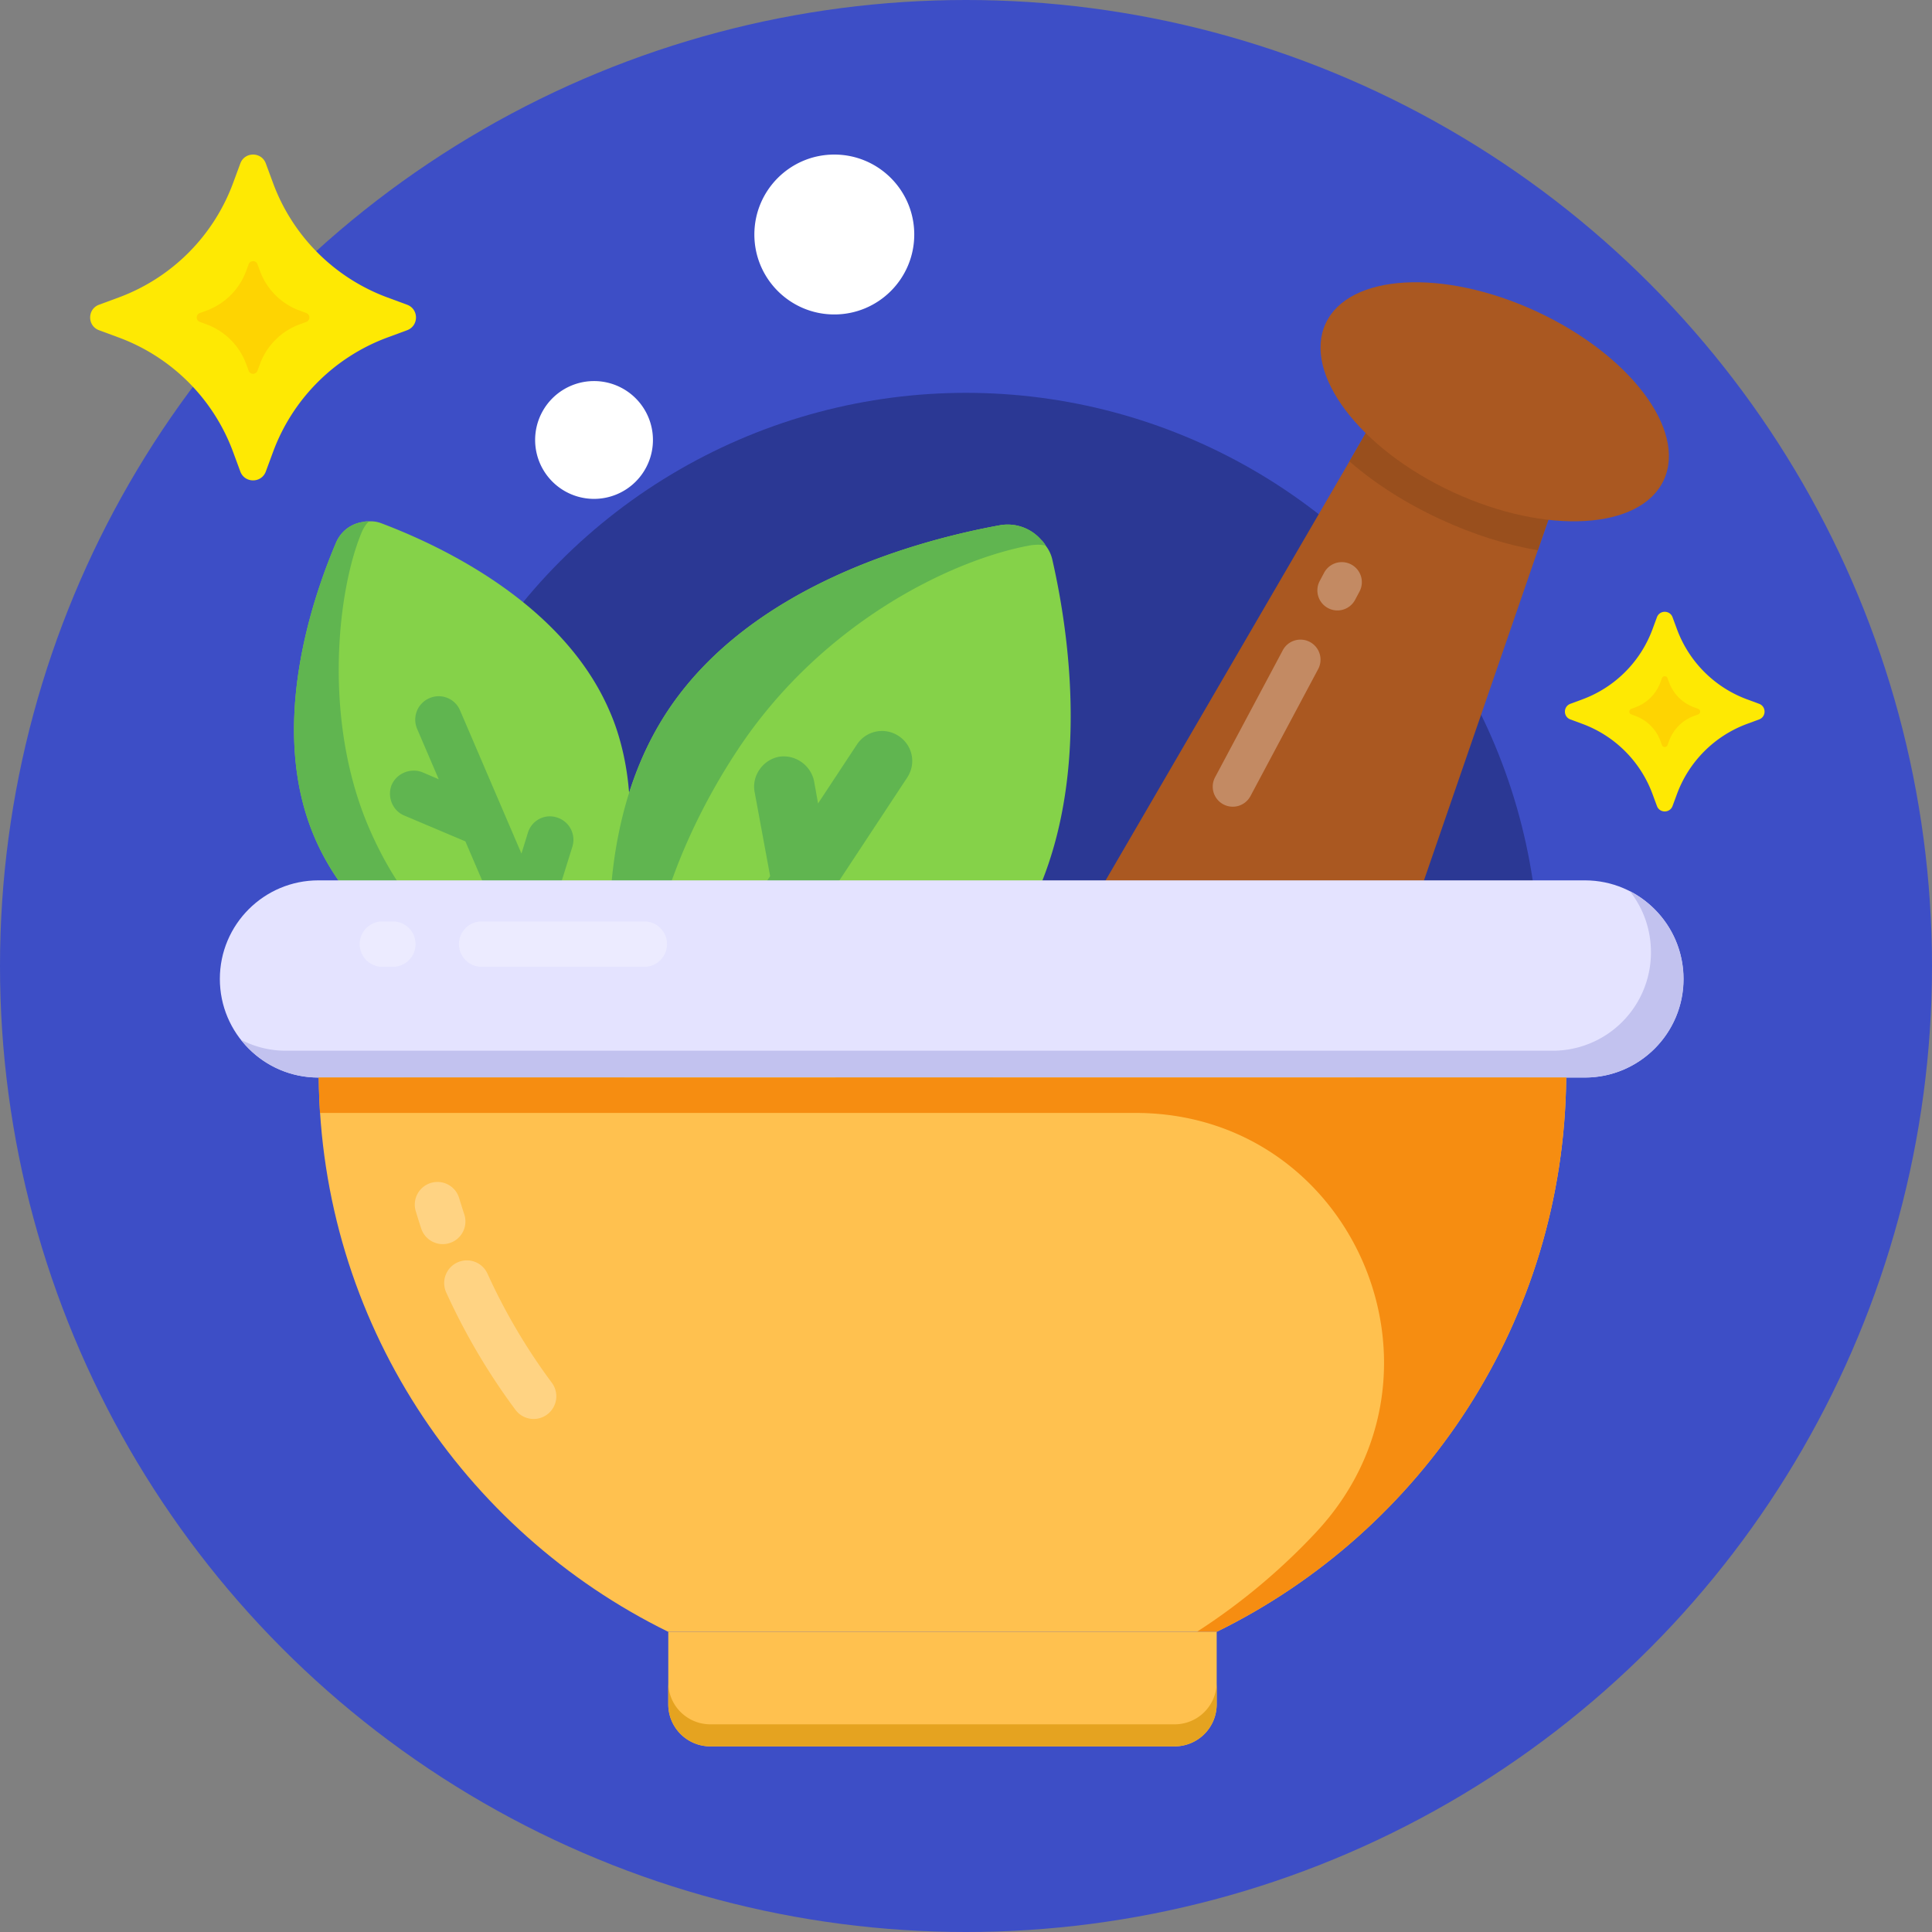 <svg width="300" height="300" fill="none" xmlns="http://www.w3.org/2000/svg"><rect width="100%" height="100%" fill="#808080" stroke="none"/><circle cx="150" cy="150" r="150" fill="#3D4EC6"/><circle cx="150" cy="150" r="89" fill="#2B3894"/><path d="M91.292 156.147c0 .094-.048.142-.095.236a2.953 2.953 0 0 1-.616.947c-.094.19-.237.332-.378.474-.237.237-.569.473-.806.71-.568.426-1.23.71-1.94.852-.664.19-1.374.19-2.084.095a4.425 4.425 0 0 1-.852-.237c-.095 0-.19 0-.237-.047-9.044-3.409-28.22-12.263-35.416-29.119-7.244-16.903-.473-36.883 3.315-45.785.757-1.799 2.367-2.983 4.166-3.22.284-.094.616-.094.947-.094a4.51 4.51 0 0 1 1.894.284c9.043 3.41 28.219 12.31 35.463 29.166a32.074 32.074 0 0 1 1.42 3.883c4.783 15.956-1.278 33.664-4.781 41.855z" fill="#85D249"/><path d="M48.854 130.059c7.225 16.847 26.402 25.727 35.433 29.117.064.025.127.051.235.057.255.101.552.184.832.222 1.416.235 2.846-.115 4.02-.935.273-.222.59-.463.845-.73-.628.006-1.27-.14-1.887-.349a92.042 92.042 0 0 1-5.563-2.298c-9.795-4.431-19.526-12.729-25.493-26.643-7.244-16.892-4.837-37.082-1.067-45.962.274-.59.61-1.156 1.067-1.563a3.07 3.07 0 0 0-.914.077 5.352 5.352 0 0 0-4.197 3.22c-3.77 8.88-10.556 28.894-3.311 45.787z" fill="#60B550"/><path d="m62.75 126.625 9.514 4.024 12.258 28.583c.255.102.552.185.832.223a5.34 5.34 0 0 0 2.117-.079 5.492 5.492 0 0 0 1.903-.856c.273-.222.59-.463.845-.73.413-.388.723-.89.971-1.417l-5.833-13.603 3.521-11.299a3.618 3.618 0 0 0-2.42-4.54c-1.893-.61-3.906.464-4.496 2.402l-.99 3.213-9.532-22.226a3.592 3.592 0 0 0-4.764-1.904 3.622 3.622 0 0 0-1.904 4.763l3.355 7.824-2.515-1.078c-1.843-.737-3.995.134-4.794 1.95-.737 1.842.134 3.995 1.931 4.75z" fill="#60B550"/><path d="M103.635 110.453c-12.995 19.706-8.955 46.616-6.2 58.729.019.086.036.173.106.293.071.346.193.724.35 1.052.38.852.923 1.598 1.586 2.22a7.084 7.084 0 0 0 2.268 1.44c.432.136.917.306 1.384.39.71.17 1.469.148 2.212.041.138.017.224-.001.31-.018 12.219-2.239 38.545-9.126 51.539-28.832 13.03-19.758 8.991-46.668 6.235-58.78a5.46 5.46 0 0 0-1.048-2.258 3.972 3.972 0 0 0-.73-.93 6.89 6.89 0 0 0-6.438-2.23c-12.218 2.238-38.545 9.124-51.574 28.883z" fill="#85D249"/><path d="M103.635 110.453c-12.995 19.706-8.955 46.616-6.2 58.729.019.086.036.173.106.293.071.346.193.724.35 1.052.752 1.689 2.14 2.978 3.854 3.66.432.136.917.306 1.384.39-.452-.671-.75-1.464-.962-2.275a118.076 118.076 0 0 1-1.471-7.61c-2.177-13.671 3.072-31.918 13.804-48.192 13.029-19.758 33.222-29.572 45.44-31.81.83-.125 1.676-.163 2.437.04a3.972 3.972 0 0 0-.73-.93 6.89 6.89 0 0 0-6.438-2.23c-12.218 2.238-38.545 9.124-51.574 28.883z" fill="#60B550"/><path d="m117.173 122.96 2.415 13.082-22.046 33.433c.07.345.193.724.35 1.052.38.852.922 1.598 1.585 2.219a7.053 7.053 0 0 0 2.269 1.441c.431.135.916.306 1.384.39.709.17 1.469.148 2.211.041l10.492-15.911 14.644-4.22a4.66 4.66 0 0 0 3.167-5.819c-.686-2.467-3.267-3.87-5.768-3.132l-4.157 1.213 17.144-25.998c1.44-2.184.855-5.031-1.329-6.471a4.663 4.663 0 0 0-6.471 1.328l-6.034 9.151-.623-3.469c-.514-2.503-2.975-4.201-5.494-3.772-2.502.513-4.2 2.975-3.739 5.442z" fill="#60B550"/><path d="m167.971 202.244-.516-.239c-14.414-6.62-19.426-24.645-11.471-38.336l53.558-92.026 2.9-5.023c4.068-6.987 12.756-9.748 20.103-6.346 3.695 1.71 6.367 4.617 7.828 8.11 1.5 3.408 1.708 7.47.443 11.214l-2.027 5.845-34.582 100.288c-5.167 14.878-21.916 22.882-36.236 16.513z" fill="#AA5821"/><path d="M238.79 85.443c-4.791-.81-9.945-2.413-15.143-4.82-5.5-2.545-10.275-5.643-14.104-8.98l2.9-5.023c4.068-6.987 12.756-9.748 20.103-6.346 3.695 1.71 6.367 4.617 7.828 8.11 1.5 3.408 1.708 7.47.443 11.214l-2.027 5.845z" fill="#994F1D"/><path d="M258.349 74.545c3.587-7.746-5.259-19.468-19.757-26.182-14.499-6.714-29.16-5.877-32.747 1.87-3.587 7.745 5.259 19.467 19.757 26.181 14.499 6.714 29.16 5.877 32.747-1.87z" fill="#AA5821"/><path d="M261.406 152.008c0 8.453-6.853 15.306-15.306 15.306H49.444c-8.454 0-15.306-6.853-15.306-15.306s6.852-15.306 15.306-15.306H246.1c8.453 0 15.306 6.853 15.306 15.306z" fill="#E4E3FF"/><path d="M261.424 152.03c0 8.427-6.865 15.293-15.34 15.293H49.449a15.17 15.17 0 0 1-12.026-5.871 15.027 15.027 0 0 0 7.007 1.704h196.634a15.256 15.256 0 0 0 15.294-15.293c0-3.598-1.232-6.913-3.315-9.517 4.972 2.557 8.381 7.718 8.381 13.684z" fill="#C2C2EF"/><path d="M188.927 253.368v11.281a6.53 6.53 0 0 1-6.53 6.53H110.3a6.53 6.53 0 0 1-6.529-6.53v-11.281h85.156z" fill="#FFC14F"/><path d="M188.922 261.243v3.413a6.516 6.516 0 0 1-6.509 6.509h-72.097c-3.624 0-6.545-2.92-6.545-6.509v-3.413c0 3.589 2.921 6.509 6.545 6.509h72.097a6.516 6.516 0 0 0 6.509-6.509z" fill="#E5A320"/><path d="M103.726 253.368h85.244c31.859-15.654 53.893-48.236 54.231-86.054H49.497c.338 37.818 22.371 70.4 54.229 86.054z" fill="#FFC14F"/><path d="M243.194 167.323c-.332 37.831-22.348 70.406-54.212 86.03h-3.078a97.586 97.586 0 0 0 18.482-15.455c23.077-24.744 5.75-65.083-28.085-65.083H49.686c-.095-1.799-.19-3.645-.19-5.492h193.698z" fill="#F68D11"/><path d="M82.868 220.336a3.517 3.517 0 0 1-2.828-1.419 99.992 99.992 0 0 1-10.752-18.229 3.517 3.517 0 0 1 1.746-4.659 3.513 3.513 0 0 1 4.66 1.745 92.971 92.971 0 0 0 9.995 16.944 3.52 3.52 0 0 1-2.821 5.618zM68.751 193.187a3.523 3.523 0 0 1-3.343-2.419 118.14 118.14 0 0 1-.849-2.697 3.517 3.517 0 0 1 2.35-4.385 3.51 3.51 0 0 1 4.385 2.351c.258.848.522 1.694.8 2.532a3.518 3.518 0 0 1-3.343 4.618z" fill="#fff" opacity=".3"/><g opacity=".3" fill="#fff"><path d="M100.052 150.122H74.786a3.517 3.517 0 0 1-3.518-3.519 3.517 3.517 0 0 1 3.518-3.519h25.266a3.517 3.517 0 0 1 3.519 3.519 3.517 3.517 0 0 1-3.519 3.519zM61.006 150.122H59.37a3.517 3.517 0 0 1-3.518-3.519 3.517 3.517 0 0 1 3.518-3.519h1.636a3.517 3.517 0 0 1 3.518 3.519 3.517 3.517 0 0 1-3.518 3.519z"/></g><g opacity=".3" fill="#fff"><path d="m188.679 120.688 10.512-19.719a3.111 3.111 0 0 1 4.211-1.282 3.11 3.11 0 0 1 1.282 4.21l-10.513 19.719a3.11 3.11 0 0 1-4.21 1.282 3.11 3.11 0 0 1-1.282-4.21zM204.928 90.212l.68-1.276a3.11 3.11 0 0 1 4.21-1.283 3.11 3.11 0 0 1 1.282 4.21l-.68 1.277a3.11 3.11 0 0 1-4.21 1.282 3.11 3.11 0 0 1-1.282-4.21z"/></g><path d="M129.551 48.828c6.856 0 12.414-5.558 12.414-12.414S136.407 24 129.551 24c-6.855 0-12.413 5.558-12.413 12.414s5.558 12.414 12.413 12.414zM92.146 77.465a9.147 9.147 0 1 0 0-18.293 9.147 9.147 0 0 0 0 18.293z" fill="#fff"/><path d="m41.276 25.38 1.128 3.052A30.026 30.026 0 0 0 60.161 46.19l3.053 1.128c1.839.68 1.839 3.28 0 3.96l-3.053 1.128a30.026 30.026 0 0 0-17.757 17.757l-1.128 3.053c-.679 1.838-3.28 1.838-3.96 0l-1.127-3.053a30.026 30.026 0 0 0-17.757-17.757l-3.053-1.128c-1.839-.68-1.839-3.28 0-3.96l3.053-1.128a30.026 30.026 0 0 0 17.757-17.757l1.128-3.053c.68-1.839 3.28-1.839 3.96 0zM259.713 95.845l.691 1.87a18.4 18.4 0 0 0 10.881 10.881l1.87.691c1.127.417 1.127 2.01 0 2.426l-1.87.691a18.4 18.4 0 0 0-10.881 10.881l-.691 1.87c-.416 1.127-2.01 1.127-2.426 0l-.691-1.87a18.4 18.4 0 0 0-10.881-10.881l-1.87-.691c-1.127-.416-1.127-2.009 0-2.426l1.87-.691a18.395 18.395 0 0 0 10.881-10.88l.691-1.87c.416-1.128 2.01-1.128 2.426 0z" fill="#FEE903"/><path d="m39.981 41.026.39 1.056a10.383 10.383 0 0 0 6.14 6.14l1.056.39c.636.235.636 1.135 0 1.37l-1.055.39a10.383 10.383 0 0 0-6.14 6.14l-.39 1.055c-.236.636-1.135.636-1.37 0l-.39-1.055a10.383 10.383 0 0 0-6.14-6.14l-1.056-.39c-.635-.236-.635-1.135 0-1.37l1.056-.39a10.382 10.382 0 0 0 6.14-6.14l.39-1.056c.235-.635 1.134-.635 1.37 0zM258.93 105.3l.246.663a6.524 6.524 0 0 0 3.861 3.861l.663.246c.4.147.4.713 0 .86l-.663.246a6.524 6.524 0 0 0-3.861 3.861l-.246.663c-.147.4-.713.4-.86 0l-.246-.663a6.524 6.524 0 0 0-3.861-3.861l-.663-.246a.458.458 0 0 1 0-.86l.663-.246a6.524 6.524 0 0 0 3.861-3.861l.246-.663c.147-.4.713-.4.86 0z" fill="#FED402"/></svg>